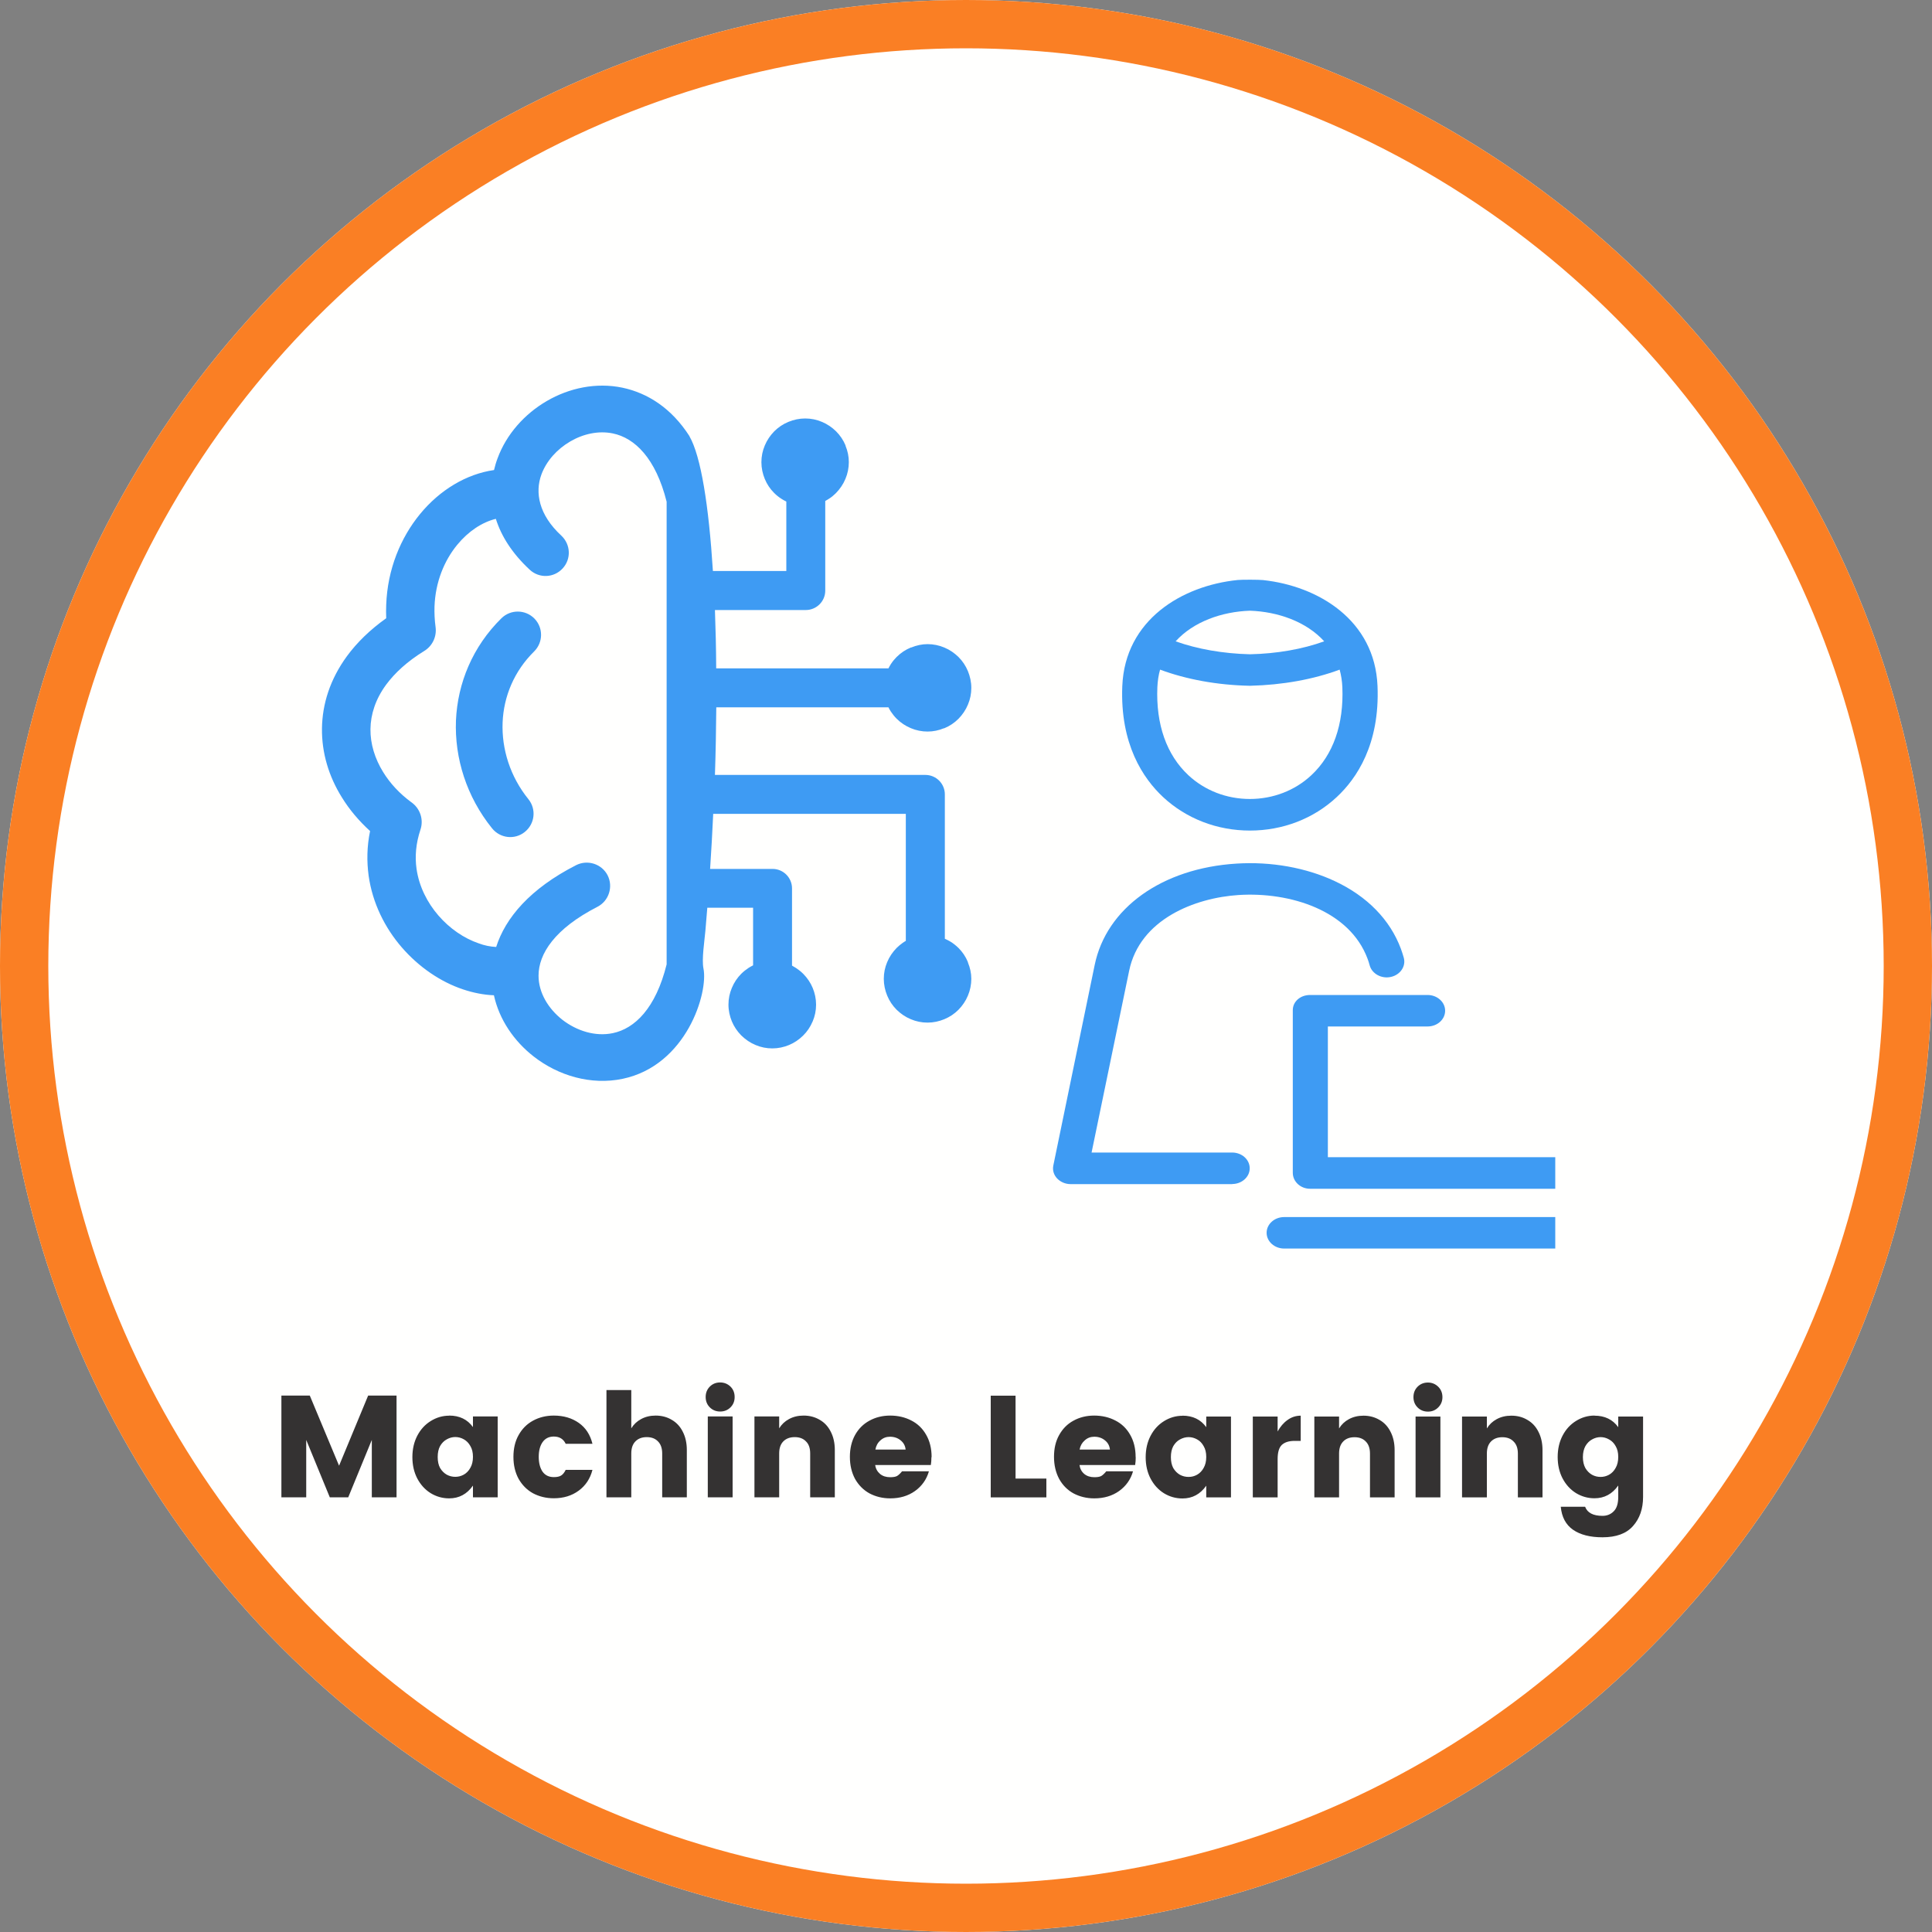 <?xml version="1.0" encoding="UTF-8"?>
<svg id="Layer_1" data-name="Layer 1" xmlns="http://www.w3.org/2000/svg" xmlns:xlink="http://www.w3.org/1999/xlink" viewBox="0 0 200 200">
  <rect x="0" y="0" width="200" height="200" fill="#808080" stroke="none"/>
  <defs>
    <style>
      .cls-1 {
        stroke: #fa7f24;
        stroke-width: 5px;
      }

      .cls-1, .cls-2 {
        fill: none;
      }

      .cls-3 {
        clip-path: url(#clippath-1);
      }

      .cls-4 {
        fill: #fffffe;
      }

      .cls-5 {
        clip-path: url(#clippath);
      }

      .cls-6 {
        fill-rule: evenodd;
      }

      .cls-6, .cls-7 {
        fill: #3e9bf3;
      }

      .cls-8 {
        fill: #343232;
      }
    </style>
    <clipPath id="clippath">
      <rect class="cls-2" width="200" height="200"/>
    </clipPath>
    <clipPath id="clippath-1">
      <rect class="cls-2" x="39" y="23" width="122" height="115"/>
    </clipPath>
  </defs>
  <g class="cls-5">
    <g>
      <circle class="cls-4" cx="100" cy="100" r="100"/>
      <circle class="cls-1" cx="100" cy="100" r="97.5"/>
    </g>
  </g>
  <g class="cls-3">
    <g>
      <path class="cls-6" d="M127.55,122.57c1,0,1.82-.73,1.82-1.63s-.81-1.63-1.82-1.63h-14.55l3.89-18.82c1.1-5.33,6.8-7.55,11.35-7.84,5.29-.33,11.46,1.58,13.33,6.6,.08,.22,.16,.45,.22,.69,.24,.87,1.23,1.41,2.2,1.19,.97-.22,1.57-1.1,1.33-1.98-.09-.32-.19-.63-.3-.93-1.12-3.01-3.49-5.44-6.85-7.01-2.97-1.39-6.58-2.04-10.18-1.81-7.7,.48-13.46,4.6-14.67,10.5l-4.28,20.75c-.1,.48,.04,.97,.39,1.34,.35,.37,.86,.59,1.4,.59h16.73Zm-11.37-51.56c-.25,6.02,2.16,9.58,4.23,11.51,2.4,2.23,5.59,3.46,8.98,3.46,3.4,0,6.59-1.23,8.98-3.46,2.07-1.92,4.48-5.48,4.23-11.51-.28-6.8-6.11-10.34-11.84-10.96-.44-.05-2.22-.05-2.62-.01-5.77,.58-11.68,4.12-11.96,10.98Zm13.21-3.28c-2.79-.07-5.45-.54-7.69-1.34,1.85-2.04,4.79-3.07,7.69-3.17,2.9,.1,5.84,1.13,7.69,3.17-2.24,.81-4.9,1.28-7.69,1.34Zm0,14.98c-2.4,0-4.66-.87-6.37-2.46-2.26-2.11-3.37-5.26-3.21-9.12,.03-.64,.12-1.25,.28-1.81,2.71,1.01,5.92,1.6,9.25,1.67,.01,0,.03,0,.05,0,.01,0,.03,0,.04,0,3.33-.08,6.54-.66,9.25-1.67,.15,.56,.25,1.16,.28,1.81,.16,3.86-.95,7.01-3.21,9.12-1.7,1.59-3.97,2.46-6.37,2.46Zm3.55,43.28h33.52c1,0,1.82,.73,1.82,1.63s-.81,1.63-1.82,1.63h-33.52c-1,0-1.82-.73-1.82-1.63s.81-1.63,1.82-1.63Zm.89-4.58v-16.84c0-.9,.79-1.57,1.79-1.57h12.16c1,0,1.82,.73,1.82,1.63s-.81,1.63-1.82,1.63h-10.32v13.53h24.53v-1.06c0-.9,.81-1.63,1.82-1.63s1.82,.73,1.82,1.63v2.68c0,.9-.86,1.65-1.86,1.65h-28.15c-1,0-1.79-.75-1.79-1.65Z"/>
      <rect class="cls-2" x="17" y="23" width="122" height="89"/>
    </g>
  </g>
  <path class="cls-8" d="M41.05,144.47v10.53h-2.56v-5.94l-2.44,5.94h-1.91l-2.44-5.94v5.94h-2.57v-10.53h2.94l3.03,7.26,3.01-7.26h2.94Zm5.45,2.07c1.07,0,1.89,.4,2.46,1.19v-1.1h2.56v8.37h-2.56v-1.21c-.62,.88-1.44,1.32-2.46,1.32-.69,0-1.33-.18-1.92-.54-.58-.36-1.04-.87-1.38-1.51-.34-.65-.51-1.39-.51-2.22s.17-1.57,.51-2.22,.8-1.15,1.38-1.51c.59-.37,1.23-.56,1.92-.56Zm.63,2.22c-.3,0-.6,.08-.88,.24-.28,.15-.51,.38-.69,.69-.17,.31-.25,.69-.25,1.14s.08,.83,.25,1.14c.18,.3,.41,.53,.69,.69,.28,.15,.57,.22,.88,.22s.59-.07,.87-.22c.29-.16,.52-.4,.69-.71,.18-.31,.27-.69,.27-1.14s-.09-.82-.27-1.12c-.17-.31-.4-.54-.67-.69-.28-.16-.58-.24-.89-.24Zm10.2-2.22c1.02,0,1.88,.26,2.59,.76,.71,.5,1.18,1.22,1.41,2.16h-2.77c-.24-.5-.65-.75-1.23-.75-.51,0-.9,.2-1.17,.59-.26,.38-.39,.88-.39,1.51s.13,1.14,.39,1.53c.27,.38,.66,.57,1.17,.57,.32,0,.57-.05,.75-.16s.34-.3,.48-.59h2.77c-.23,.9-.7,1.62-1.42,2.15s-1.58,.79-2.58,.79c-.8,0-1.52-.18-2.16-.52-.63-.35-1.12-.85-1.49-1.5-.35-.65-.53-1.4-.53-2.26s.17-1.61,.53-2.25c.36-.65,.85-1.15,1.49-1.5,.64-.35,1.36-.53,2.16-.53Zm10.54,0c.63,0,1.19,.15,1.67,.44,.49,.28,.87,.69,1.14,1.23,.28,.54,.42,1.18,.42,1.9v4.89h-2.55v-4.54c0-.54-.15-.96-.43-1.24-.28-.3-.67-.45-1.17-.45s-.89,.15-1.18,.45c-.28,.29-.42,.7-.42,1.24v4.54h-2.57v-11.1h2.57v3.96c.25-.41,.59-.73,1.02-.96,.44-.24,.94-.36,1.51-.36Zm5.18-1.92c0-.43,.14-.79,.43-1.08,.29-.29,.65-.43,1.07-.43s.78,.15,1.07,.43c.29,.29,.43,.65,.43,1.08s-.14,.78-.43,1.07c-.29,.29-.65,.43-1.07,.43s-.78-.14-1.07-.43c-.29-.29-.43-.65-.43-1.07Zm2.79,2.01v8.37h-2.57v-8.37h2.57Zm7.35-.09c.63,0,1.18,.15,1.67,.44,.49,.28,.87,.69,1.14,1.23,.28,.54,.42,1.18,.42,1.9v4.89h-2.55v-4.54c0-.54-.14-.96-.43-1.24-.28-.3-.67-.45-1.17-.45s-.9,.15-1.19,.45c-.28,.29-.42,.7-.42,1.24v4.54h-2.56v-8.37h2.56v1.23c.25-.41,.59-.73,1.02-.96,.44-.24,.94-.36,1.51-.36Zm13.23,4.31c0,.29-.02,.56-.06,.81h-5.76c.05,.37,.22,.68,.5,.92,.28,.23,.63,.34,1.05,.34,.32,0,.56-.04,.72-.13,.16-.1,.33-.26,.51-.48h2.78c-.24,.84-.72,1.52-1.44,2.04-.72,.51-1.57,.76-2.56,.76-.8,0-1.52-.18-2.16-.52-.63-.35-1.12-.85-1.49-1.5-.35-.66-.53-1.42-.53-2.28s.18-1.61,.53-2.25c.36-.65,.86-1.15,1.49-1.49,.63-.35,1.35-.53,2.15-.53s1.54,.17,2.19,.51c.65,.33,1.16,.82,1.53,1.47,.38,.65,.57,1.43,.57,2.32Zm-2.67-.79c-.04-.39-.21-.71-.51-.95-.3-.25-.67-.38-1.11-.38-.38,0-.71,.12-.99,.38-.28,.24-.45,.56-.52,.95h3.13Zm11.38,3h3.19v1.95h-5.76v-10.53h2.57v8.58Zm12.44-2.21c0,.29-.02,.56-.06,.81h-5.76c.05,.37,.21,.68,.49,.92,.28,.23,.63,.34,1.05,.34,.32,0,.56-.04,.72-.13,.16-.1,.33-.26,.51-.48h2.77c-.24,.84-.72,1.52-1.44,2.04-.72,.51-1.58,.76-2.57,.76-.8,0-1.52-.18-2.16-.52-.63-.35-1.12-.85-1.48-1.5-.35-.66-.53-1.42-.53-2.28s.17-1.61,.53-2.25c.36-.65,.85-1.15,1.48-1.49,.63-.35,1.35-.53,2.15-.53s1.54,.17,2.19,.51c.65,.33,1.16,.82,1.53,1.47,.38,.65,.57,1.43,.57,2.32Zm-2.67-.79c-.04-.39-.21-.71-.51-.95-.3-.25-.67-.38-1.11-.38-.38,0-.71,.12-.99,.38-.28,.24-.46,.56-.53,.95h3.14Zm7.51-3.51c1.07,0,1.89,.4,2.46,1.19v-1.1h2.56v8.37h-2.56v-1.21c-.62,.88-1.44,1.32-2.46,1.32-.69,0-1.33-.18-1.92-.54-.58-.36-1.04-.87-1.38-1.51-.34-.65-.51-1.39-.51-2.22s.17-1.57,.51-2.22c.34-.65,.8-1.15,1.38-1.51,.59-.37,1.23-.56,1.92-.56Zm.63,2.22c-.3,0-.6,.08-.89,.24-.28,.15-.51,.38-.69,.69-.17,.31-.25,.69-.25,1.14s.08,.83,.25,1.14c.18,.3,.41,.53,.69,.69,.28,.15,.57,.22,.89,.22s.59-.07,.87-.22c.29-.16,.52-.4,.69-.71,.18-.31,.27-.69,.27-1.14s-.09-.82-.27-1.12c-.17-.31-.39-.54-.67-.69-.28-.16-.58-.24-.89-.24Zm9.21-.57c.28-.51,.62-.91,1.03-1.2,.41-.3,.87-.45,1.37-.45v2.61h-.63c-.59,0-1.03,.14-1.33,.42-.29,.28-.43,.77-.43,1.47v3.96h-2.57v-8.37h2.57v1.56Zm8.89-1.65c.63,0,1.18,.15,1.67,.44,.49,.28,.87,.69,1.14,1.23,.28,.54,.42,1.18,.42,1.9v4.89h-2.55v-4.54c0-.54-.15-.96-.43-1.24-.28-.3-.67-.45-1.17-.45s-.9,.15-1.18,.45c-.28,.29-.42,.7-.42,1.24v4.54h-2.56v-8.37h2.56v1.23c.25-.41,.59-.73,1.02-.96,.44-.24,.95-.36,1.51-.36Zm5.18-1.92c0-.43,.14-.79,.43-1.08s.65-.43,1.07-.43,.77,.15,1.06,.43,.44,.65,.44,1.08-.15,.78-.44,1.07c-.29,.29-.64,.43-1.06,.43s-.78-.14-1.07-.43c-.29-.29-.43-.65-.43-1.07Zm2.79,2.01v8.37h-2.57v-8.37h2.57Zm7.35-.09c.63,0,1.18,.15,1.66,.44,.49,.28,.87,.69,1.14,1.23,.28,.54,.42,1.18,.42,1.9v4.89h-2.55v-4.54c0-.54-.15-.96-.44-1.24-.28-.3-.67-.45-1.17-.45s-.89,.15-1.18,.45c-.28,.29-.42,.7-.42,1.24v4.54h-2.57v-8.37h2.57v1.23c.25-.41,.59-.73,1.02-.96,.44-.24,.94-.36,1.51-.36Zm8.6,0c1.07,0,1.89,.4,2.46,1.19v-1.1h2.57v8.32c0,1.23-.35,2.24-1.04,3.01-.68,.78-1.74,1.17-3.16,1.17-1.28,0-2.3-.26-3.05-.78s-1.17-1.32-1.27-2.38h2.52c.24,.63,.84,.94,1.8,.94,.47,0,.86-.16,1.17-.48,.31-.31,.46-.81,.46-1.49v-1.17c-.62,.88-1.44,1.32-2.46,1.32-.69,0-1.33-.18-1.92-.54-.58-.36-1.04-.87-1.38-1.51-.34-.65-.51-1.39-.51-2.22s.17-1.57,.51-2.22c.34-.65,.8-1.15,1.38-1.51,.59-.37,1.23-.56,1.92-.56Zm.63,2.22c-.3,0-.6,.08-.88,.24-.28,.15-.51,.38-.69,.69-.17,.31-.26,.69-.26,1.14s.09,.83,.26,1.14c.18,.3,.41,.53,.69,.69,.28,.15,.57,.22,.88,.22s.59-.07,.87-.22c.29-.16,.52-.4,.69-.71,.18-.31,.27-.69,.27-1.14s-.09-.82-.27-1.12c-.17-.31-.4-.54-.68-.69-.28-.16-.57-.24-.88-.24Z"/>
  <path class="cls-7" d="M71.37,45.16c1.19,2.06,2,7.17,2.43,13.95h7.6v-7.19c-.16-.08-.32-.16-.47-.26-.29-.18-.55-.39-.78-.62l-.03-.03c-.4-.4-.73-.89-.95-1.43-.22-.53-.35-1.12-.35-1.73s.12-1.19,.35-1.73c.23-.56,.57-1.05,.98-1.47,.42-.42,.91-.75,1.47-.98,.53-.22,1.12-.35,1.73-.35s1.19,.12,1.73,.35c.56,.23,1.05,.57,1.47,.98,.42,.42,.75,.91,.98,1.46v.04c.22,.53,.34,1.1,.34,1.69s-.12,1.19-.35,1.73c-.23,.56-.57,1.05-.98,1.47l-.04,.04c-.2,.2-.43,.39-.67,.54-.13,.09-.26,.16-.4,.24v9.28c0,.56-.23,1.06-.59,1.42s-.87,.59-1.42,.59h-9.41c.07,1.93,.12,3.95,.13,6.04h17.83c.08-.15,.16-.3,.25-.44l.02-.03c.17-.26,.37-.5,.58-.71,.42-.42,.91-.75,1.47-.98h.04c.53-.22,1.1-.35,1.69-.35s1.19,.12,1.73,.35c.56,.23,1.05,.57,1.47,.98,.42,.42,.75,.91,.98,1.47,.22,.54,.35,1.12,.35,1.73s-.12,1.19-.35,1.73c-.23,.56-.57,1.05-.98,1.47-.42,.42-.91,.75-1.47,.98h-.04c-.53,.22-1.1,.34-1.69,.34s-1.19-.12-1.73-.35c-.55-.23-1.05-.56-1.47-.98-.22-.22-.42-.47-.6-.74-.09-.14-.18-.29-.25-.44h-17.82c-.02,2.28-.06,4.62-.14,7h21.79c.56,0,1.06,.23,1.42,.59s.59,.87,.59,1.42v14.95c.19,.08,.37,.18,.55,.28,.32,.19,.6,.42,.86,.67,.42,.42,.75,.91,.98,1.47v.04c.22,.53,.35,1.1,.35,1.69s-.12,1.19-.35,1.73c-.23,.56-.57,1.05-.98,1.47-.42,.42-.91,.75-1.47,.98-.53,.22-1.12,.35-1.73,.35s-1.19-.12-1.73-.35c-.56-.23-1.05-.57-1.47-.98-.42-.42-.75-.91-.98-1.47-.22-.53-.35-1.12-.35-1.73s.12-1.19,.35-1.73c.23-.56,.57-1.05,.98-1.47,.19-.19,.4-.36,.62-.52,.11-.08,.22-.15,.33-.21v-13.15h-19.94c-.09,1.9-.19,3.8-.32,5.7h6.47c.56,0,1.06,.23,1.42,.59s.59,.87,.59,1.42v8c.15,.08,.28,.16,.42,.25,.27,.18,.51,.37,.73,.59l.04,.04c.4,.41,.73,.9,.95,1.43,.22,.53,.35,1.12,.35,1.73s-.12,1.19-.35,1.73l-.02,.04c-.23,.54-.56,1.03-.97,1.43l-.03,.03c-.41,.4-.9,.73-1.43,.95s-1.12,.35-1.73,.35-1.19-.12-1.73-.35c-.56-.23-1.05-.57-1.47-.98l-.04-.04c-.4-.41-.73-.9-.95-1.43-.22-.54-.35-1.12-.35-1.73s.12-1.19,.35-1.73c.23-.56,.56-1.05,.98-1.47h0c.23-.23,.49-.43,.76-.61,.15-.09,.3-.18,.46-.26v-5.96h-4.74c-.06,.8-.13,1.6-.2,2.4-.09,1.03-.39,2.93-.2,3.88,.52,2.5-1.74,10.04-8.37,11.43-3.27,.68-6.65-.32-9.2-2.31-2.04-1.59-3.57-3.82-4.12-6.34-1.07-.04-2.15-.26-3.2-.61-2.33-.78-4.57-2.31-6.33-4.34-1.76-2.03-3.04-4.59-3.44-7.43-.2-1.48-.18-3.03,.15-4.62-1.14-1.04-2.13-2.2-2.91-3.47-1.36-2.17-2.1-4.62-2.07-7.14,.03-2.54,.84-5.11,2.59-7.5,1.02-1.39,2.36-2.71,4.06-3.92-.02-.46-.02-.93,0-1.38,.13-3.7,1.5-6.96,3.49-9.39,2.06-2.52,4.82-4.16,7.66-4.57h.01c.1-.42,.22-.83,.37-1.22,.91-2.48,2.79-4.59,5.1-5.93,2.32-1.35,5.1-1.94,7.81-1.38,2.61,.55,5.09,2.11,6.96,5.03h0Zm-20.01,52.88c.96-3.02,3.5-6.04,8.28-8.48,1.19-.6,2.65-.13,3.26,1.05,.6,1.19,.13,2.65-1.05,3.26-4.43,2.27-6.1,4.87-6.1,7.13,0,1.77,1.01,3.42,2.47,4.57,1.49,1.15,3.41,1.76,5.22,1.38,2.26-.47,4.44-2.56,5.57-7.12V51.94c-1.13-4.52-3.31-6.6-5.56-7.07-1.49-.31-3.07,.04-4.42,.83-1.36,.79-2.46,2.01-2.98,3.41-.69,1.87-.28,4.18,2.06,6.34,.97,.91,1.04,2.42,.13,3.4s-2.42,1.04-3.4,.13c-1.82-1.69-2.95-3.48-3.51-5.27-1.43,.35-2.85,1.29-4,2.69-1.34,1.63-2.26,3.85-2.35,6.39-.02,.67,.01,1.39,.11,2.12h0c.13,.95-.29,1.93-1.16,2.47-1.76,1.08-3.05,2.27-3.96,3.5-1.1,1.5-1.6,3.07-1.62,4.59-.02,1.54,.46,3.07,1.31,4.45,.72,1.17,1.7,2.23,2.91,3.12,.9,.62,1.32,1.78,.95,2.86-.47,1.41-.58,2.77-.4,4.04,.26,1.83,1.11,3.5,2.27,4.84,1.17,1.35,2.64,2.35,4.15,2.87,.61,.23,1.22,.35,1.83,.38h0Zm.55-34.04c.95-.93,2.47-.92,3.41,.03,.93,.95,.92,2.47-.03,3.41-2.07,2.04-3.15,4.66-3.26,7.34-.11,2.76,.78,5.61,2.67,7.95,.84,1.04,.67,2.55-.37,3.39s-2.55,.67-3.39-.37c-2.64-3.27-3.89-7.26-3.74-11.16,.17-3.88,1.73-7.66,4.71-10.59h0Z"/>
</svg>